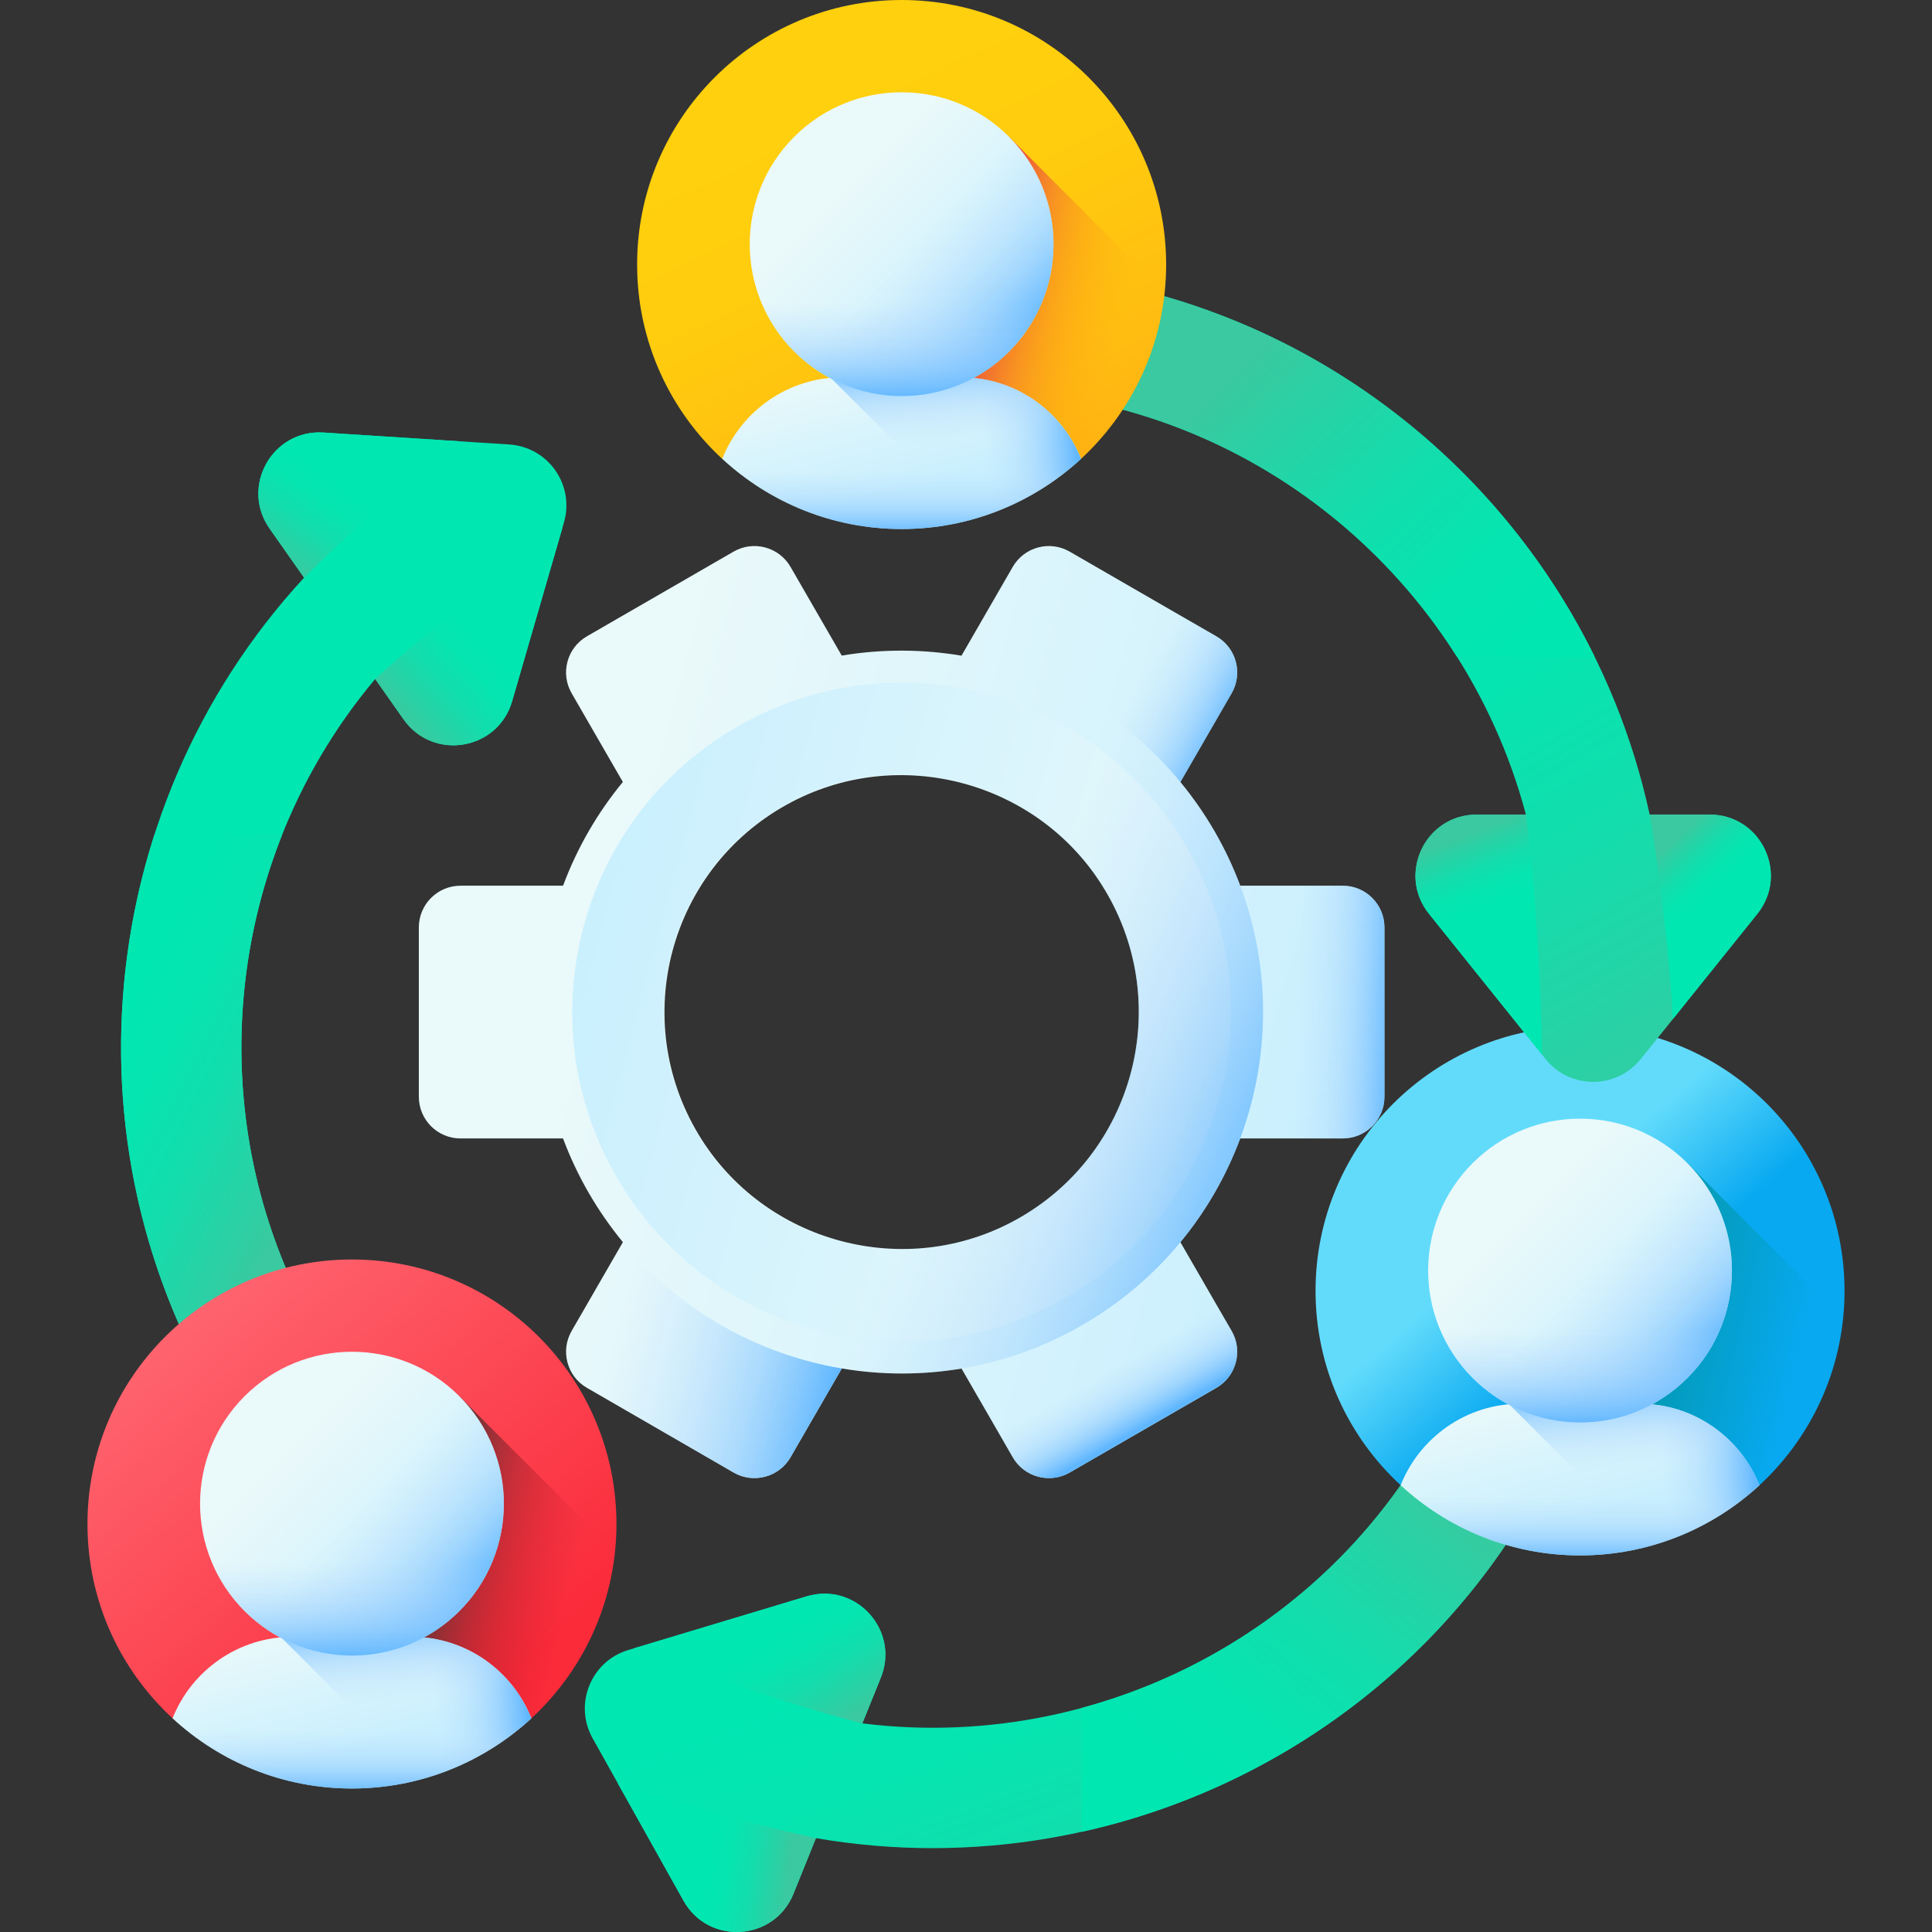 <?xml version="1.0" encoding="UTF-8"?> <svg xmlns="http://www.w3.org/2000/svg" width="66" height="66" viewBox="0 0 66 66" fill="none"><rect x="0" y="0" width="66" height="66" fill="#333333" stroke="none"/><g clip-path="url(#clip0_2974_904)"><path d="M11.782 46.963C6.594 39.575 7.264 29.801 12.817 23.196L13.785 24.573C14.791 26.006 17.008 25.637 17.495 23.955L19.266 17.847C19.638 16.566 18.728 15.27 17.397 15.184L11.05 14.776C9.303 14.664 8.203 16.624 9.209 18.057L10.387 19.735C3.011 27.726 1.918 40.072 8.416 49.326C9.069 50.255 10.351 50.479 11.281 49.827C12.21 49.174 12.434 47.892 11.782 46.963Z" fill="url(#paint0_linear_2974_904)"></path><path d="M5.28 28.502C3.09 35.312 3.998 43.034 8.417 49.326C9.069 50.255 10.351 50.48 11.281 49.827C12.21 49.175 12.434 47.892 11.782 46.963C7.857 41.373 7.286 34.418 9.645 28.502L5.28 28.502Z" fill="url(#paint1_linear_2974_904)"></path><path d="M11.05 14.776C9.303 14.664 8.203 16.624 9.209 18.057L10.388 19.735C10.388 19.735 12.818 17.299 15.652 15.072L11.05 14.776Z" fill="url(#paint2_linear_2974_904)"></path><path d="M12.817 23.196L13.785 24.573C14.791 26.006 17.008 25.637 17.495 23.955L19.21 18.04C15.216 20.939 12.817 23.196 12.817 23.196Z" fill="url(#paint3_linear_2974_904)"></path><path d="M49.973 46.828C46.59 55.197 38.021 59.946 29.459 58.873L30.09 57.313C30.746 55.69 29.231 54.029 27.554 54.534L21.464 56.367C20.187 56.751 19.594 58.219 20.245 59.383L23.351 64.933C24.206 66.46 26.45 66.319 27.106 64.695L27.874 62.794C38.591 64.644 49.548 58.852 53.785 48.368C54.211 47.316 53.702 46.117 52.65 45.692C51.597 45.266 50.398 45.775 49.973 46.828Z" fill="url(#paint4_linear_2974_904)"></path><path d="M52.65 45.692C51.597 45.266 50.398 45.775 49.973 46.828C47.595 52.71 42.656 56.804 36.957 58.346V62.576C44.304 60.95 50.759 55.857 53.785 48.369C54.211 47.316 53.702 46.117 52.65 45.692Z" fill="url(#paint5_linear_2974_904)"></path><path d="M23.351 64.933C24.206 66.46 26.45 66.319 27.106 64.695L27.874 62.794C27.874 62.794 24.508 62.078 21.099 60.909L23.351 64.933Z" fill="url(#paint6_linear_2974_904)"></path><path d="M29.459 58.874L30.09 57.313C30.746 55.69 29.231 54.029 27.554 54.534L21.657 56.309C26.261 58.087 29.459 58.874 29.459 58.874Z" fill="url(#paint7_linear_2974_904)"></path><path d="M21.059 52.062C21.059 54.557 20.047 56.816 18.413 58.451C18.328 58.536 18.241 58.62 18.152 58.7H5.895C4.107 57.05 2.988 54.687 2.988 52.062C2.988 49.566 3.999 47.307 5.634 45.672C7.268 44.038 9.528 43.026 12.023 43.026C14.519 43.026 16.778 44.038 18.413 45.672C20.047 47.307 21.059 49.566 21.059 52.062Z" fill="url(#paint8_linear_2974_904)"></path><path d="M15.692 47.698L13.406 49.984V58.7H18.152C18.241 58.62 18.328 58.536 18.413 58.451C19.837 57.027 20.787 55.129 21.009 53.014L15.692 47.698Z" fill="url(#paint9_linear_2974_904)"></path><path d="M14.049 55.915H9.998C8.135 55.915 6.543 57.069 5.894 58.701C7.505 60.188 9.658 61.098 12.023 61.098C14.389 61.098 16.542 60.188 18.152 58.701C17.504 57.069 15.911 55.915 14.049 55.915Z" fill="url(#paint10_linear_2974_904)"></path><path d="M14.048 55.915H10.482V60.966C10.983 61.052 11.498 61.098 12.023 61.098C14.389 61.098 16.541 60.188 18.152 58.7C17.503 57.069 15.911 55.915 14.048 55.915Z" fill="url(#paint11_linear_2974_904)"></path><path d="M18.152 58.701C17.504 57.069 15.912 55.915 14.049 55.915H9.998C9.864 55.915 9.732 55.921 9.602 55.932L14.44 60.77C15.844 60.382 17.111 59.662 18.152 58.701Z" fill="url(#paint12_linear_2974_904)"></path><path d="M16.887 56.948H7.159C6.604 57.415 6.167 58.016 5.894 58.701C7.505 60.188 9.658 61.098 12.023 61.098C14.389 61.098 16.542 60.188 18.152 58.701C17.88 58.016 17.442 57.415 16.887 56.948Z" fill="url(#paint13_linear_2974_904)"></path><path d="M8.354 47.697C6.328 49.724 6.328 53.01 8.354 55.036C10.381 57.062 13.666 57.062 15.693 55.036C17.719 53.01 17.719 49.724 15.693 47.697C13.666 45.671 10.381 45.671 8.354 47.697Z" fill="url(#paint14_linear_2974_904)"></path><path d="M14.835 47.005L7.661 54.178C8.585 55.609 10.194 56.556 12.023 56.556C14.889 56.556 17.212 54.233 17.212 51.367C17.212 49.537 16.265 47.929 14.835 47.005Z" fill="url(#paint15_linear_2974_904)"></path><path d="M6.834 51.367C6.834 54.233 9.158 56.556 12.023 56.556C14.889 56.556 17.212 54.233 17.212 51.367C17.212 51.056 17.185 50.751 17.132 50.456H6.914C6.862 50.751 6.834 51.056 6.834 51.367Z" fill="url(#paint16_linear_2974_904)"></path><path d="M63.012 44.099C63.012 46.594 62 48.853 60.366 50.488C60.281 50.573 60.194 50.657 60.105 50.737H47.848C46.06 49.087 44.941 46.724 44.941 44.099C44.941 41.603 45.953 39.344 47.587 37.709C49.221 36.075 51.481 35.063 53.976 35.063C56.472 35.063 58.731 36.075 60.366 37.709C62 39.344 63.012 41.603 63.012 44.099Z" fill="url(#paint17_linear_2974_904)"></path><path d="M57.645 39.735L55.359 42.022V50.737H60.105C60.194 50.657 60.281 50.573 60.366 50.488C61.789 49.065 62.74 47.166 62.962 45.051L57.645 39.735Z" fill="url(#paint18_linear_2974_904)"></path><path d="M56.002 47.952H51.951C50.088 47.952 48.496 49.106 47.847 50.738C49.458 52.225 51.611 53.135 53.976 53.135C56.342 53.135 58.495 52.225 60.105 50.738C59.457 49.106 57.865 47.952 56.002 47.952Z" fill="url(#paint19_linear_2974_904)"></path><path d="M56.002 47.952H52.435V53.003C52.936 53.089 53.451 53.135 53.976 53.135C56.342 53.135 58.495 52.225 60.105 50.738C59.457 49.106 57.864 47.952 56.002 47.952Z" fill="url(#paint20_linear_2974_904)"></path><path d="M60.105 50.738C59.457 49.106 57.864 47.952 56.002 47.952H51.951C51.817 47.952 51.685 47.958 51.554 47.97L56.392 52.808C57.797 52.419 59.064 51.699 60.105 50.738Z" fill="url(#paint21_linear_2974_904)"></path><path d="M58.84 48.985H49.112C48.557 49.452 48.119 50.053 47.847 50.738C49.458 52.225 51.611 53.135 53.976 53.135C56.342 53.135 58.494 52.225 60.105 50.738C59.833 50.053 59.395 49.452 58.84 48.985Z" fill="url(#paint22_linear_2974_904)"></path><path d="M50.307 39.735C48.281 41.761 48.281 45.047 50.307 47.073C52.334 49.099 55.619 49.099 57.645 47.073C59.672 45.047 59.672 41.761 57.645 39.735C55.619 37.708 52.334 37.708 50.307 39.735Z" fill="url(#paint23_linear_2974_904)"></path><path d="M56.788 39.042L49.614 46.215C50.538 47.646 52.147 48.593 53.976 48.593C56.842 48.593 59.165 46.27 59.165 43.404C59.166 41.574 58.218 39.966 56.788 39.042Z" fill="url(#paint24_linear_2974_904)"></path><path d="M48.787 43.404C48.787 46.27 51.111 48.593 53.976 48.593C56.842 48.593 59.165 46.27 59.165 43.404C59.165 43.093 59.138 42.788 59.085 42.493H48.867C48.815 42.789 48.787 43.093 48.787 43.404Z" fill="url(#paint25_linear_2974_904)"></path><path d="M33.272 13.322C42.299 13.322 49.913 19.486 52.127 27.827H50.444C48.693 27.827 47.721 29.854 48.817 31.219L52.798 36.178C53.633 37.219 55.217 37.219 56.052 36.178L60.033 31.219C61.129 29.854 60.157 27.827 58.406 27.827H56.355C54.055 17.198 44.579 9.209 33.272 9.209C32.136 9.209 31.216 10.13 31.216 11.265C31.216 12.401 32.136 13.322 33.272 13.322Z" fill="url(#paint26_linear_2974_904)"></path><path d="M33.271 9.209C32.136 9.209 31.215 10.13 31.215 11.265C31.215 12.401 32.136 13.322 33.271 13.322C40.209 13.322 46.311 16.963 49.77 22.434H54.474C50.623 14.608 42.567 9.209 33.271 9.209Z" fill="url(#paint27_linear_2974_904)"></path><path d="M60.033 31.219C61.129 29.854 60.157 27.827 58.406 27.827H56.355C56.355 27.827 56.953 31.216 57.147 34.815L60.033 31.219Z" fill="url(#paint28_linear_2974_904)"></path><path d="M52.127 27.827H50.444C48.693 27.827 47.721 29.854 48.817 31.219L52.672 36.022C52.596 31.087 52.127 27.827 52.127 27.827Z" fill="url(#paint29_linear_2974_904)"></path><path d="M39.837 9.036C39.837 11.531 38.825 13.791 37.19 15.425C37.106 15.51 37.019 15.594 36.93 15.675H24.672C22.885 14.024 21.765 11.662 21.765 9.036C21.765 6.54 22.777 4.281 24.412 2.646C26.046 1.012 28.306 0 30.801 0C33.296 0 35.556 1.012 37.19 2.646C38.825 4.281 39.837 6.54 39.837 9.036Z" fill="url(#paint30_linear_2974_904)"></path><path d="M34.47 4.672L32.183 6.959V15.675H36.93C37.019 15.594 37.105 15.51 37.19 15.425C38.614 14.002 39.565 12.103 39.787 9.988L34.47 4.672Z" fill="url(#paint31_linear_2974_904)"></path><path d="M32.826 12.889H28.776C26.913 12.889 25.321 14.043 24.672 15.675C26.283 17.162 28.436 18.072 30.801 18.072C33.166 18.072 35.319 17.162 36.93 15.675C36.282 14.043 34.689 12.889 32.826 12.889Z" fill="url(#paint32_linear_2974_904)"></path><path d="M32.826 12.889H29.259V17.94C29.761 18.026 30.275 18.072 30.801 18.072C33.166 18.072 35.319 17.162 36.93 15.675C36.281 14.043 34.689 12.889 32.826 12.889Z" fill="url(#paint33_linear_2974_904)"></path><path d="M36.93 15.675C36.281 14.043 34.689 12.889 32.826 12.889H28.776C28.642 12.889 28.51 12.895 28.379 12.907L33.217 17.745C34.622 17.356 35.889 16.636 36.93 15.675Z" fill="url(#paint34_linear_2974_904)"></path><path d="M35.665 13.922H25.937C25.382 14.389 24.944 14.99 24.672 15.675C26.283 17.162 28.435 18.072 30.801 18.072C33.166 18.072 35.319 17.162 36.93 15.675C36.658 14.99 36.22 14.389 35.665 13.922Z" fill="url(#paint35_linear_2974_904)"></path><path d="M27.132 4.672C25.105 6.698 25.105 9.984 27.132 12.01C29.158 14.036 32.444 14.036 34.47 12.01C36.497 9.984 36.497 6.698 34.47 4.672C32.444 2.645 29.158 2.645 27.132 4.672Z" fill="url(#paint36_linear_2974_904)"></path><path d="M33.613 3.979L26.439 11.152C27.363 12.583 28.972 13.53 30.801 13.53C33.667 13.53 35.99 11.207 35.99 8.341C35.99 6.511 35.043 4.903 33.613 3.979Z" fill="url(#paint37_linear_2974_904)"></path><path d="M25.612 8.341C25.612 11.207 27.935 13.53 30.801 13.53C33.667 13.53 35.99 11.207 35.99 8.341C35.99 8.03 35.963 7.726 35.91 7.43H25.692C25.639 7.726 25.612 8.03 25.612 8.341Z" fill="url(#paint38_linear_2974_904)"></path><path d="M45.869 30.257H42.368C42.132 29.625 41.841 29.004 41.493 28.401C41.144 27.798 40.752 27.236 40.323 26.715L42.074 23.683C42.467 23.002 42.234 22.131 41.552 21.737L36.543 18.845C35.861 18.451 34.99 18.685 34.596 19.366L32.846 22.399C31.504 22.173 30.121 22.167 28.755 22.396L27.006 19.366C26.613 18.685 25.741 18.451 25.059 18.845L20.05 21.737C19.368 22.131 19.135 23.002 19.528 23.683L21.278 26.714C20.396 27.782 19.71 28.982 19.235 30.257H15.733C14.946 30.257 14.308 30.895 14.308 31.682V37.466C14.308 38.253 14.946 38.891 15.733 38.891H19.234C19.47 39.523 19.761 40.144 20.11 40.747C20.458 41.35 20.85 41.912 21.279 42.433L19.529 45.465C19.135 46.146 19.369 47.018 20.05 47.411L25.059 50.303C25.741 50.697 26.613 50.463 27.006 49.782L28.757 46.749C30.098 46.975 31.481 46.981 32.847 46.752L34.596 49.782C34.99 50.463 35.861 50.697 36.543 50.303L41.552 47.411C42.234 47.018 42.467 46.146 42.074 45.465L40.324 42.434C41.206 41.366 41.892 40.166 42.367 38.891H45.869C46.656 38.891 47.294 38.253 47.294 37.466V31.682C47.294 30.895 46.656 30.257 45.869 30.257ZM23.864 38.757C21.492 34.82 22.862 29.706 26.885 27.483C30.676 25.387 35.503 26.68 37.738 30.391C40.11 34.328 38.74 39.441 34.717 41.665C30.926 43.761 26.099 42.467 23.864 38.757Z" fill="url(#paint39_linear_2974_904)"></path><path d="M25.176 24.83C19.795 27.937 17.951 34.818 21.058 40.199C24.164 45.58 31.045 47.424 36.426 44.317C41.807 41.211 43.651 34.329 40.544 28.948C37.438 23.567 30.557 21.724 25.176 24.83ZM34.861 41.606C30.978 43.849 26.011 42.518 23.768 38.634C21.526 34.75 22.857 29.783 26.741 27.541C30.625 25.299 35.592 26.63 37.834 30.513C40.076 34.397 38.745 39.364 34.861 41.606Z" fill="url(#paint40_linear_2974_904)"></path><path d="M24.628 23.882C18.724 27.291 16.7 34.842 20.109 40.746C23.518 46.651 31.069 48.674 36.974 45.265C42.879 41.856 44.902 34.306 41.493 28.401C38.084 22.496 30.533 20.473 24.628 23.882ZM34.851 41.589C30.977 43.826 26.022 42.498 23.786 38.624C21.549 34.75 22.877 29.795 26.751 27.558C30.625 25.321 35.58 26.649 37.816 30.523C40.053 34.397 38.725 39.352 34.851 41.589Z" fill="url(#paint41_linear_2974_904)"></path><path d="M34.596 49.781C34.989 50.463 35.861 50.696 36.543 50.303L41.552 47.411C42.233 47.017 42.467 46.146 42.074 45.464L40.324 42.434L32.847 46.751L34.596 49.781Z" fill="url(#paint42_linear_2974_904)"></path><path d="M47.294 37.466V31.681C47.294 30.894 46.656 30.256 45.869 30.256H42.368L42.367 38.891H45.869C46.656 38.891 47.294 38.252 47.294 37.466Z" fill="url(#paint43_linear_2974_904)"></path><path d="M41.552 21.737L36.543 18.844C35.861 18.451 34.99 18.684 34.596 19.366L32.846 22.398C32.845 22.398 32.845 22.398 32.845 22.398C35.714 22.881 38.394 24.371 40.324 26.715C40.324 26.715 40.324 26.715 40.324 26.715L42.074 23.683C42.467 23.002 42.234 22.13 41.552 21.737Z" fill="url(#paint44_linear_2974_904)"></path><path d="M21.279 42.433L19.528 45.464C19.135 46.146 19.368 47.017 20.05 47.411L25.059 50.303C25.741 50.696 26.612 50.463 27.006 49.781L28.756 46.749C25.888 46.266 23.208 44.776 21.279 42.433Z" fill="url(#paint45_linear_2974_904)"></path></g><defs><linearGradient id="paint0_linear_2974_904" x1="11.322" y1="29.24" x2="26.461" y2="39.877" gradientUnits="userSpaceOnUse"><stop stop-color="#00E7B2"></stop><stop offset="0.246" stop-color="#05E5B1"></stop><stop offset="0.53" stop-color="#13DDAC"></stop><stop offset="0.832" stop-color="#2AD1A5"></stop><stop offset="1" stop-color="#3AC9A0"></stop></linearGradient><linearGradient id="paint1_linear_2974_904" x1="5.5" y1="31.5" x2="12.949" y2="35.301" gradientUnits="userSpaceOnUse"><stop stop-color="#00E7B2"></stop><stop offset="0.246" stop-color="#05E5B1"></stop><stop offset="0.53" stop-color="#13DDAC"></stop><stop offset="0.832" stop-color="#2AD1A5"></stop><stop offset="1" stop-color="#3AC9A0"></stop></linearGradient><linearGradient id="paint2_linear_2974_904" x1="12.05" y1="16.799" x2="10.068" y2="19.549" gradientUnits="userSpaceOnUse"><stop stop-color="#00E7B2"></stop><stop offset="0.246" stop-color="#05E5B1"></stop><stop offset="0.53" stop-color="#13DDAC"></stop><stop offset="0.832" stop-color="#2AD1A5"></stop><stop offset="1" stop-color="#3AC9A0"></stop></linearGradient><linearGradient id="paint3_linear_2974_904" x1="15.837" y1="21.071" x2="12.957" y2="23.593" gradientUnits="userSpaceOnUse"><stop stop-color="#00E7B2"></stop><stop offset="0.246" stop-color="#05E5B1"></stop><stop offset="0.53" stop-color="#13DDAC"></stop><stop offset="0.832" stop-color="#2AD1A5"></stop><stop offset="1" stop-color="#3AC9A0"></stop></linearGradient><linearGradient id="paint4_linear_2974_904" x1="36.018" y1="53.897" x2="42.044" y2="70.262" gradientUnits="userSpaceOnUse"><stop stop-color="#00E7B2"></stop><stop offset="0.246" stop-color="#05E5B1"></stop><stop offset="0.53" stop-color="#13DDAC"></stop><stop offset="0.832" stop-color="#2AD1A5"></stop><stop offset="1" stop-color="#3AC9A0"></stop></linearGradient><linearGradient id="paint5_linear_2974_904" x1="39.5" y1="60.5" x2="48.158" y2="49.718" gradientUnits="userSpaceOnUse"><stop stop-color="#00E7B2"></stop><stop offset="0.246" stop-color="#05E5B1"></stop><stop offset="0.53" stop-color="#13DDAC"></stop><stop offset="0.832" stop-color="#2AD1A5"></stop><stop offset="1" stop-color="#3AC9A0"></stop></linearGradient><linearGradient id="paint6_linear_2974_904" x1="24.299" y1="62.988" x2="27.018" y2="63.368" gradientUnits="userSpaceOnUse"><stop stop-color="#00E7B2"></stop><stop offset="0.246" stop-color="#05E5B1"></stop><stop offset="0.53" stop-color="#13DDAC"></stop><stop offset="0.832" stop-color="#2AD1A5"></stop><stop offset="1" stop-color="#3AC9A0"></stop></linearGradient><linearGradient id="paint7_linear_2974_904" x1="25.714" y1="56.252" x2="27.767" y2="59.468" gradientUnits="userSpaceOnUse"><stop stop-color="#00E7B2"></stop><stop offset="0.246" stop-color="#05E5B1"></stop><stop offset="0.53" stop-color="#13DDAC"></stop><stop offset="0.832" stop-color="#2AD1A5"></stop><stop offset="1" stop-color="#3AC9A0"></stop></linearGradient><linearGradient id="paint8_linear_2974_904" x1="5.711" y1="45.388" x2="16.602" y2="57.945" gradientUnits="userSpaceOnUse"><stop stop-color="#FE646F"></stop><stop offset="1" stop-color="#FB2B3A"></stop></linearGradient><linearGradient id="paint9_linear_2974_904" x1="19.49" y1="54.389" x2="14.613" y2="53.215" gradientUnits="userSpaceOnUse"><stop stop-color="#C41926" stop-opacity="0"></stop><stop offset="0.176" stop-color="#C01A27" stop-opacity="0.176"></stop><stop offset="0.376" stop-color="#B21E29" stop-opacity="0.376"></stop><stop offset="0.589" stop-color="#9B242C" stop-opacity="0.589"></stop><stop offset="0.808" stop-color="#7B2D31" stop-opacity="0.808"></stop><stop offset="1" stop-color="#593636"></stop></linearGradient><linearGradient id="paint10_linear_2974_904" x1="11.138" y1="55.209" x2="12.289" y2="59.749" gradientUnits="userSpaceOnUse"><stop stop-color="#EAF9FA"></stop><stop offset="1" stop-color="#C8EFFE"></stop></linearGradient><linearGradient id="paint11_linear_2974_904" x1="14.841" y1="58.257" x2="18.006" y2="58.026" gradientUnits="userSpaceOnUse"><stop stop-color="#B3DAFE" stop-opacity="0"></stop><stop offset="0.208" stop-color="#AFD8FE" stop-opacity="0.208"></stop><stop offset="0.434" stop-color="#A2D3FE" stop-opacity="0.434"></stop><stop offset="0.669" stop-color="#8CCAFE" stop-opacity="0.669"></stop><stop offset="0.908" stop-color="#6EBDFE" stop-opacity="0.909"></stop><stop offset="1" stop-color="#60B7FF"></stop></linearGradient><linearGradient id="paint12_linear_2974_904" x1="13.95" y1="58.06" x2="13.664" y2="55.148" gradientUnits="userSpaceOnUse"><stop stop-color="#B3DAFE" stop-opacity="0"></stop><stop offset="0.208" stop-color="#AFD8FE" stop-opacity="0.208"></stop><stop offset="0.434" stop-color="#A2D3FE" stop-opacity="0.434"></stop><stop offset="0.669" stop-color="#8CCAFE" stop-opacity="0.669"></stop><stop offset="0.908" stop-color="#6EBDFE" stop-opacity="0.909"></stop><stop offset="1" stop-color="#60B7FF"></stop></linearGradient><linearGradient id="paint13_linear_2974_904" x1="12.023" y1="59.117" x2="12.023" y2="61.273" gradientUnits="userSpaceOnUse"><stop stop-color="#B3DAFE" stop-opacity="0"></stop><stop offset="0.208" stop-color="#AFD8FE" stop-opacity="0.208"></stop><stop offset="0.434" stop-color="#A2D3FE" stop-opacity="0.434"></stop><stop offset="0.669" stop-color="#8CCAFE" stop-opacity="0.669"></stop><stop offset="0.908" stop-color="#6EBDFE" stop-opacity="0.909"></stop><stop offset="1" stop-color="#60B7FF"></stop></linearGradient><linearGradient id="paint14_linear_2974_904" x1="10.093" y1="49.436" x2="15.072" y2="54.416" gradientUnits="userSpaceOnUse"><stop stop-color="#EAF9FA"></stop><stop offset="1" stop-color="#C8EFFE"></stop></linearGradient><linearGradient id="paint15_linear_2974_904" x1="12.264" y1="51.593" x2="15.835" y2="54.95" gradientUnits="userSpaceOnUse"><stop stop-color="#B3DAFE" stop-opacity="0"></stop><stop offset="0.208" stop-color="#AFD8FE" stop-opacity="0.208"></stop><stop offset="0.434" stop-color="#A2D3FE" stop-opacity="0.434"></stop><stop offset="0.669" stop-color="#8CCAFE" stop-opacity="0.669"></stop><stop offset="0.908" stop-color="#6EBDFE" stop-opacity="0.909"></stop><stop offset="1" stop-color="#60B7FF"></stop></linearGradient><linearGradient id="paint16_linear_2974_904" x1="12.023" y1="53.386" x2="12.023" y2="56.63" gradientUnits="userSpaceOnUse"><stop stop-color="#B3DAFE" stop-opacity="0"></stop><stop offset="0.208" stop-color="#AFD8FE" stop-opacity="0.208"></stop><stop offset="0.434" stop-color="#A2D3FE" stop-opacity="0.434"></stop><stop offset="0.669" stop-color="#8CCAFE" stop-opacity="0.669"></stop><stop offset="0.908" stop-color="#6EBDFE" stop-opacity="0.909"></stop><stop offset="1" stop-color="#60B7FF"></stop></linearGradient><linearGradient id="paint17_linear_2974_904" x1="52.718" y1="41.258" x2="55.618" y2="44.602" gradientUnits="userSpaceOnUse"><stop stop-color="#62DBFB"></stop><stop offset="1" stop-color="#08A9F1"></stop></linearGradient><linearGradient id="paint18_linear_2974_904" x1="61.443" y1="46.426" x2="56.566" y2="45.252" gradientUnits="userSpaceOnUse"><stop stop-color="#0199B1" stop-opacity="0"></stop><stop offset="0.937" stop-color="#0199B1" stop-opacity="0.937"></stop><stop offset="1" stop-color="#0199B1"></stop></linearGradient><linearGradient id="paint19_linear_2974_904" x1="53.091" y1="47.246" x2="54.242" y2="51.787" gradientUnits="userSpaceOnUse"><stop stop-color="#EAF9FA"></stop><stop offset="1" stop-color="#C8EFFE"></stop></linearGradient><linearGradient id="paint20_linear_2974_904" x1="56.794" y1="50.294" x2="59.959" y2="50.063" gradientUnits="userSpaceOnUse"><stop stop-color="#B3DAFE" stop-opacity="0"></stop><stop offset="0.208" stop-color="#AFD8FE" stop-opacity="0.208"></stop><stop offset="0.434" stop-color="#A2D3FE" stop-opacity="0.434"></stop><stop offset="0.669" stop-color="#8CCAFE" stop-opacity="0.669"></stop><stop offset="0.908" stop-color="#6EBDFE" stop-opacity="0.909"></stop><stop offset="1" stop-color="#60B7FF"></stop></linearGradient><linearGradient id="paint21_linear_2974_904" x1="55.903" y1="50.097" x2="55.616" y2="47.185" gradientUnits="userSpaceOnUse"><stop stop-color="#B3DAFE" stop-opacity="0"></stop><stop offset="0.208" stop-color="#AFD8FE" stop-opacity="0.208"></stop><stop offset="0.434" stop-color="#A2D3FE" stop-opacity="0.434"></stop><stop offset="0.669" stop-color="#8CCAFE" stop-opacity="0.669"></stop><stop offset="0.908" stop-color="#6EBDFE" stop-opacity="0.909"></stop><stop offset="1" stop-color="#60B7FF"></stop></linearGradient><linearGradient id="paint22_linear_2974_904" x1="53.976" y1="51.154" x2="53.976" y2="53.309" gradientUnits="userSpaceOnUse"><stop stop-color="#B3DAFE" stop-opacity="0"></stop><stop offset="0.208" stop-color="#AFD8FE" stop-opacity="0.208"></stop><stop offset="0.434" stop-color="#A2D3FE" stop-opacity="0.434"></stop><stop offset="0.669" stop-color="#8CCAFE" stop-opacity="0.669"></stop><stop offset="0.908" stop-color="#6EBDFE" stop-opacity="0.909"></stop><stop offset="1" stop-color="#60B7FF"></stop></linearGradient><linearGradient id="paint23_linear_2974_904" x1="52.046" y1="41.473" x2="57.025" y2="46.453" gradientUnits="userSpaceOnUse"><stop stop-color="#EAF9FA"></stop><stop offset="1" stop-color="#C8EFFE"></stop></linearGradient><linearGradient id="paint24_linear_2974_904" x1="54.217" y1="43.63" x2="57.788" y2="46.988" gradientUnits="userSpaceOnUse"><stop stop-color="#B3DAFE" stop-opacity="0"></stop><stop offset="0.208" stop-color="#AFD8FE" stop-opacity="0.208"></stop><stop offset="0.434" stop-color="#A2D3FE" stop-opacity="0.434"></stop><stop offset="0.669" stop-color="#8CCAFE" stop-opacity="0.669"></stop><stop offset="0.908" stop-color="#6EBDFE" stop-opacity="0.909"></stop><stop offset="1" stop-color="#60B7FF"></stop></linearGradient><linearGradient id="paint25_linear_2974_904" x1="53.976" y1="45.423" x2="53.976" y2="48.667" gradientUnits="userSpaceOnUse"><stop stop-color="#B3DAFE" stop-opacity="0"></stop><stop offset="0.208" stop-color="#AFD8FE" stop-opacity="0.208"></stop><stop offset="0.434" stop-color="#A2D3FE" stop-opacity="0.434"></stop><stop offset="0.669" stop-color="#8CCAFE" stop-opacity="0.669"></stop><stop offset="0.908" stop-color="#6EBDFE" stop-opacity="0.909"></stop><stop offset="1" stop-color="#60B7FF"></stop></linearGradient><linearGradient id="paint26_linear_2974_904" x1="45.046" y1="20.542" x2="55.979" y2="39.417" gradientUnits="userSpaceOnUse"><stop stop-color="#00E7B2"></stop><stop offset="0.246" stop-color="#05E5B1"></stop><stop offset="0.53" stop-color="#13DDAC"></stop><stop offset="0.832" stop-color="#2AD1A5"></stop><stop offset="1" stop-color="#3AC9A0"></stop></linearGradient><linearGradient id="paint27_linear_2974_904" x1="52.5" y1="22" x2="43.044" y2="12.035" gradientUnits="userSpaceOnUse"><stop stop-color="#00E7B2"></stop><stop offset="0.246" stop-color="#05E5B1"></stop><stop offset="0.53" stop-color="#13DDAC"></stop><stop offset="0.832" stop-color="#2AD1A5"></stop><stop offset="1" stop-color="#3AC9A0"></stop></linearGradient><linearGradient id="paint28_linear_2974_904" x1="58.311" y1="30.681" x2="56.835" y2="29.062" gradientUnits="userSpaceOnUse"><stop stop-color="#00E7B2"></stop><stop offset="0.246" stop-color="#05E5B1"></stop><stop offset="0.53" stop-color="#13DDAC"></stop><stop offset="0.832" stop-color="#2AD1A5"></stop><stop offset="1" stop-color="#3AC9A0"></stop></linearGradient><linearGradient id="paint29_linear_2974_904" x1="50.394" y1="31.174" x2="49.475" y2="28.776" gradientUnits="userSpaceOnUse"><stop stop-color="#00E7B2"></stop><stop offset="0.246" stop-color="#05E5B1"></stop><stop offset="0.53" stop-color="#13DDAC"></stop><stop offset="0.832" stop-color="#2AD1A5"></stop><stop offset="1" stop-color="#3AC9A0"></stop></linearGradient><linearGradient id="paint30_linear_2974_904" x1="24.369" y1="5.55" x2="34.241" y2="25.853" gradientUnits="userSpaceOnUse"><stop stop-color="#FFD00D"></stop><stop offset="0.238" stop-color="#FFCB0E"></stop><stop offset="0.535" stop-color="#FFBB11"></stop><stop offset="0.863" stop-color="#FFA215"></stop><stop offset="1" stop-color="#FF9517"></stop></linearGradient><linearGradient id="paint31_linear_2974_904" x1="38.268" y1="11.363" x2="33.391" y2="10.189" gradientUnits="userSpaceOnUse"><stop stop-color="#FEA613" stop-opacity="0"></stop><stop offset="0.177" stop-color="#FDA116" stop-opacity="0.177"></stop><stop offset="0.394" stop-color="#FA921D" stop-opacity="0.394"></stop><stop offset="0.632" stop-color="#F4792A" stop-opacity="0.633"></stop><stop offset="0.885" stop-color="#ED573B" stop-opacity="0.885"></stop><stop offset="1" stop-color="#E94444"></stop></linearGradient><linearGradient id="paint32_linear_2974_904" x1="29.916" y1="12.183" x2="31.067" y2="16.724" gradientUnits="userSpaceOnUse"><stop stop-color="#EAF9FA"></stop><stop offset="1" stop-color="#C8EFFE"></stop></linearGradient><linearGradient id="paint33_linear_2974_904" x1="33.619" y1="15.231" x2="36.784" y2="15" gradientUnits="userSpaceOnUse"><stop stop-color="#B3DAFE" stop-opacity="0"></stop><stop offset="0.208" stop-color="#AFD8FE" stop-opacity="0.208"></stop><stop offset="0.434" stop-color="#A2D3FE" stop-opacity="0.434"></stop><stop offset="0.669" stop-color="#8CCAFE" stop-opacity="0.669"></stop><stop offset="0.908" stop-color="#6EBDFE" stop-opacity="0.909"></stop><stop offset="1" stop-color="#60B7FF"></stop></linearGradient><linearGradient id="paint34_linear_2974_904" x1="32.728" y1="15.034" x2="32.441" y2="12.122" gradientUnits="userSpaceOnUse"><stop stop-color="#B3DAFE" stop-opacity="0"></stop><stop offset="0.208" stop-color="#AFD8FE" stop-opacity="0.208"></stop><stop offset="0.434" stop-color="#A2D3FE" stop-opacity="0.434"></stop><stop offset="0.669" stop-color="#8CCAFE" stop-opacity="0.669"></stop><stop offset="0.908" stop-color="#6EBDFE" stop-opacity="0.909"></stop><stop offset="1" stop-color="#60B7FF"></stop></linearGradient><linearGradient id="paint35_linear_2974_904" x1="30.801" y1="16.091" x2="30.801" y2="18.247" gradientUnits="userSpaceOnUse"><stop stop-color="#B3DAFE" stop-opacity="0"></stop><stop offset="0.208" stop-color="#AFD8FE" stop-opacity="0.208"></stop><stop offset="0.434" stop-color="#A2D3FE" stop-opacity="0.434"></stop><stop offset="0.669" stop-color="#8CCAFE" stop-opacity="0.669"></stop><stop offset="0.908" stop-color="#6EBDFE" stop-opacity="0.909"></stop><stop offset="1" stop-color="#60B7FF"></stop></linearGradient><linearGradient id="paint36_linear_2974_904" x1="28.871" y1="6.41" x2="33.85" y2="11.39" gradientUnits="userSpaceOnUse"><stop stop-color="#EAF9FA"></stop><stop offset="1" stop-color="#C8EFFE"></stop></linearGradient><linearGradient id="paint37_linear_2974_904" x1="31.042" y1="8.567" x2="34.613" y2="11.925" gradientUnits="userSpaceOnUse"><stop stop-color="#B3DAFE" stop-opacity="0"></stop><stop offset="0.208" stop-color="#AFD8FE" stop-opacity="0.208"></stop><stop offset="0.434" stop-color="#A2D3FE" stop-opacity="0.434"></stop><stop offset="0.669" stop-color="#8CCAFE" stop-opacity="0.669"></stop><stop offset="0.908" stop-color="#6EBDFE" stop-opacity="0.909"></stop><stop offset="1" stop-color="#60B7FF"></stop></linearGradient><linearGradient id="paint38_linear_2974_904" x1="30.801" y1="10.36" x2="30.801" y2="13.604" gradientUnits="userSpaceOnUse"><stop stop-color="#B3DAFE" stop-opacity="0"></stop><stop offset="0.208" stop-color="#AFD8FE" stop-opacity="0.208"></stop><stop offset="0.434" stop-color="#A2D3FE" stop-opacity="0.434"></stop><stop offset="0.669" stop-color="#8CCAFE" stop-opacity="0.669"></stop><stop offset="0.908" stop-color="#6EBDFE" stop-opacity="0.909"></stop><stop offset="1" stop-color="#60B7FF"></stop></linearGradient><linearGradient id="paint39_linear_2974_904" x1="20.545" y1="31.829" x2="46.698" y2="38.837" gradientUnits="userSpaceOnUse"><stop stop-color="#EAF9FA"></stop><stop offset="1" stop-color="#C8EFFE"></stop></linearGradient><linearGradient id="paint40_linear_2974_904" x1="42.872" y1="37.811" x2="18.749" y2="31.348" gradientUnits="userSpaceOnUse"><stop stop-color="#EAF9FA"></stop><stop offset="1" stop-color="#C8EFFE"></stop></linearGradient><linearGradient id="paint41_linear_2974_904" x1="33.587" y1="35.772" x2="43.632" y2="40.084" gradientUnits="userSpaceOnUse"><stop stop-color="#B3DAFE" stop-opacity="0"></stop><stop offset="0.208" stop-color="#AFD8FE" stop-opacity="0.208"></stop><stop offset="0.434" stop-color="#A2D3FE" stop-opacity="0.434"></stop><stop offset="0.669" stop-color="#8CCAFE" stop-opacity="0.669"></stop><stop offset="0.908" stop-color="#6EBDFE" stop-opacity="0.909"></stop><stop offset="1" stop-color="#60B7FF"></stop></linearGradient><linearGradient id="paint42_linear_2974_904" x1="37.873" y1="46.819" x2="38.989" y2="48.753" gradientUnits="userSpaceOnUse"><stop stop-color="#B3DAFE" stop-opacity="0"></stop><stop offset="0.208" stop-color="#AFD8FE" stop-opacity="0.208"></stop><stop offset="0.434" stop-color="#A2D3FE" stop-opacity="0.434"></stop><stop offset="0.669" stop-color="#8CCAFE" stop-opacity="0.669"></stop><stop offset="0.908" stop-color="#6EBDFE" stop-opacity="0.909"></stop><stop offset="1" stop-color="#60B7FF"></stop></linearGradient><linearGradient id="paint43_linear_2974_904" x1="44.335" y1="34.586" x2="47.649" y2="34.717" gradientUnits="userSpaceOnUse"><stop stop-color="#B3DAFE" stop-opacity="0"></stop><stop offset="0.208" stop-color="#AFD8FE" stop-opacity="0.208"></stop><stop offset="0.434" stop-color="#A2D3FE" stop-opacity="0.434"></stop><stop offset="0.669" stop-color="#8CCAFE" stop-opacity="0.669"></stop><stop offset="0.908" stop-color="#6EBDFE" stop-opacity="0.909"></stop><stop offset="1" stop-color="#60B7FF"></stop></linearGradient><linearGradient id="paint44_linear_2974_904" x1="39.056" y1="23.126" x2="41.974" y2="24.736" gradientUnits="userSpaceOnUse"><stop stop-color="#B3DAFE" stop-opacity="0"></stop><stop offset="0.208" stop-color="#AFD8FE" stop-opacity="0.208"></stop><stop offset="0.434" stop-color="#A2D3FE" stop-opacity="0.434"></stop><stop offset="0.669" stop-color="#8CCAFE" stop-opacity="0.669"></stop><stop offset="0.908" stop-color="#6EBDFE" stop-opacity="0.909"></stop><stop offset="1" stop-color="#60B7FF"></stop></linearGradient><linearGradient id="paint45_linear_2974_904" x1="21.136" y1="45.851" x2="28.402" y2="47.798" gradientUnits="userSpaceOnUse"><stop stop-color="#B3DAFE" stop-opacity="0"></stop><stop offset="0.208" stop-color="#AFD8FE" stop-opacity="0.208"></stop><stop offset="0.434" stop-color="#A2D3FE" stop-opacity="0.434"></stop><stop offset="0.669" stop-color="#8CCAFE" stop-opacity="0.669"></stop><stop offset="0.908" stop-color="#6EBDFE" stop-opacity="0.909"></stop><stop offset="1" stop-color="#60B7FF"></stop></linearGradient><clipPath id="clip0_2974_904"><rect width="66" height="66" fill="white"></rect></clipPath></defs></svg> 